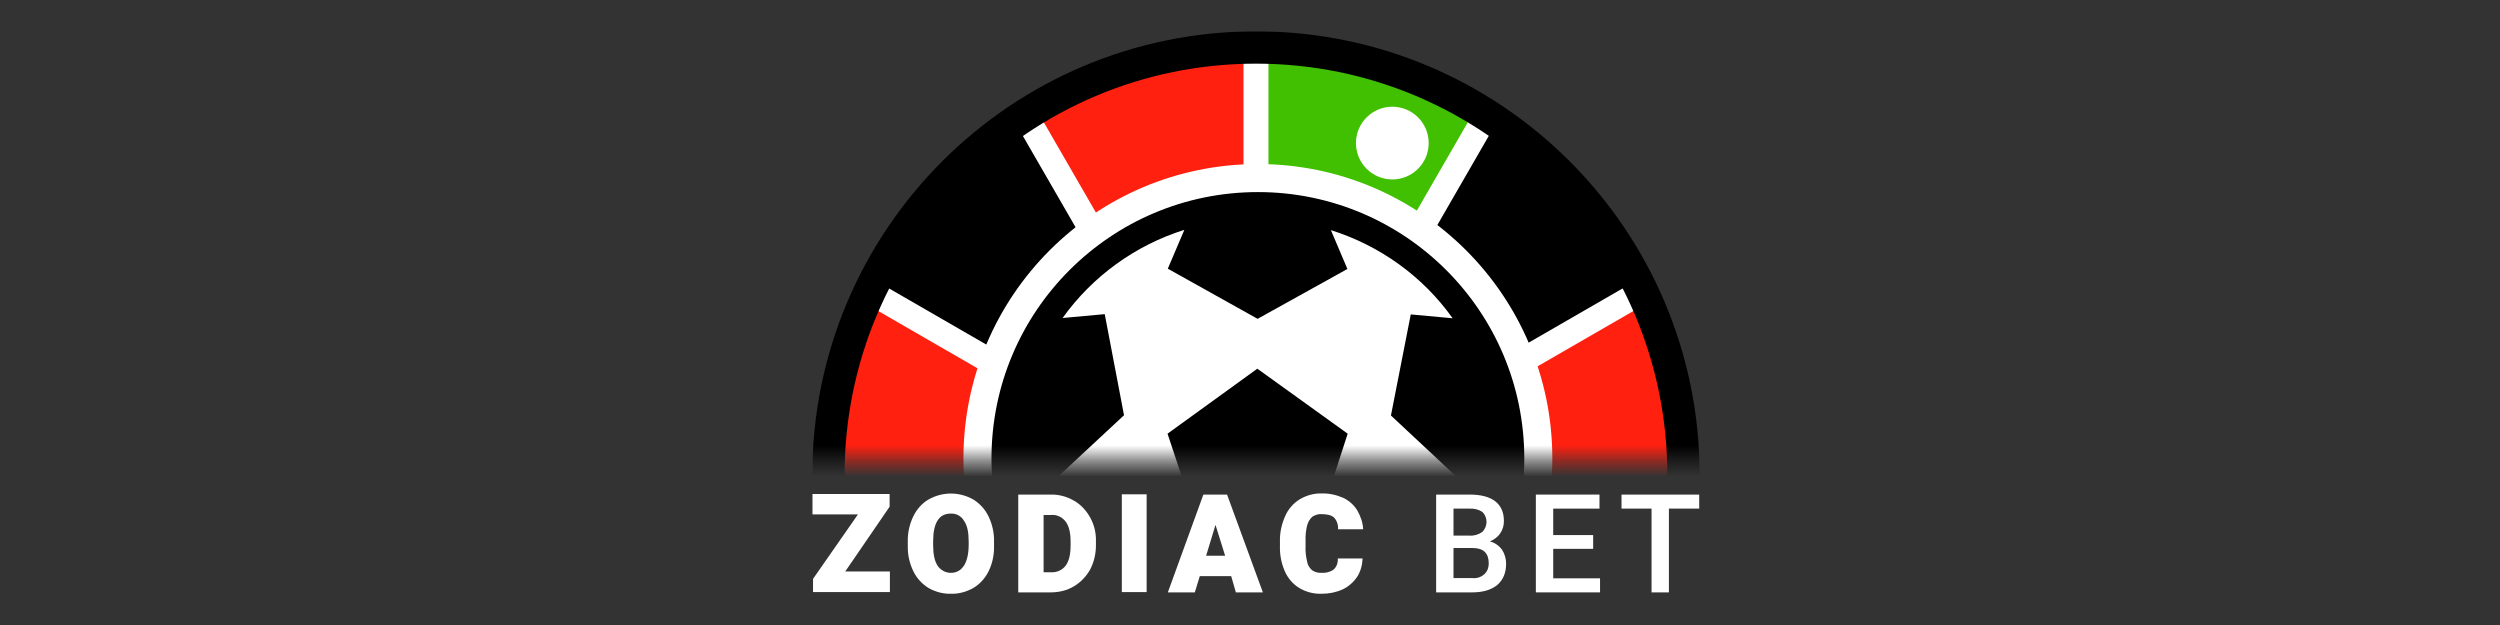 <svg width="160" height="40" viewBox="0 0 160 40" fill="none" xmlns="http://www.w3.org/2000/svg">
<rect x="0" y="0" width="160" height="40" fill="#333333" stroke="none"/>
<g clip-path="url(#clip0_15232_59974)">
<path d="M56.953 37.894H52.034V37.048L54.908 32.923H51.999V31.618H56.935V32.429L54.097 36.572H56.953V37.894Z" fill="white"/>
<path d="M63.282 36.536C63.07 36.977 62.736 37.365 62.295 37.63C61.854 37.876 61.36 38.017 60.867 38C60.355 38.017 59.862 37.876 59.421 37.63C58.998 37.365 58.663 36.995 58.451 36.554C58.205 36.043 58.081 35.479 58.099 34.914V34.685C58.081 34.121 58.205 33.557 58.451 33.046C58.663 32.605 58.998 32.217 59.421 31.97C60.32 31.459 61.396 31.459 62.295 31.97C62.718 32.235 63.053 32.605 63.264 33.046C63.511 33.557 63.635 34.121 63.617 34.685V34.914C63.635 35.461 63.529 36.025 63.282 36.536ZM61.695 33.328C61.519 33.028 61.202 32.852 60.849 32.87C60.091 32.87 59.721 33.469 59.721 34.65V34.879C59.721 35.461 59.809 35.902 60.003 36.202C60.303 36.66 60.92 36.801 61.378 36.519C61.501 36.448 61.607 36.325 61.695 36.202C61.889 35.884 61.995 35.443 61.995 34.879V34.65C61.995 34.068 61.907 33.628 61.695 33.328Z" fill="white"/>
<path d="M68.73 32.041C69.17 32.288 69.523 32.676 69.77 33.117C70.034 33.593 70.158 34.121 70.14 34.668V34.897C70.14 35.444 70.017 35.973 69.77 36.449C69.523 36.889 69.17 37.26 68.73 37.524C68.289 37.788 67.778 37.912 67.249 37.912H65.168V31.653H67.213C67.76 31.636 68.271 31.777 68.73 32.041ZM68.518 34.65C68.518 34.086 68.412 33.663 68.201 33.381C67.972 33.081 67.619 32.923 67.249 32.958H66.79V36.625H67.284C67.637 36.643 67.989 36.484 68.201 36.202C68.412 35.92 68.518 35.497 68.518 34.915V34.65Z" fill="white"/>
<path d="M71.797 37.894V31.636H73.384V37.894H71.797Z" fill="white"/>
<path d="M78.796 36.872H76.787L76.469 37.912H74.742L77.016 31.653H78.532L80.824 37.912H79.096L78.796 36.872ZM78.409 35.567L77.792 33.593L77.192 35.567H78.409Z" fill="white"/>
<path d="M86.853 36.924C86.624 37.259 86.307 37.541 85.936 37.718C85.513 37.912 85.055 38 84.597 38C84.085 38.017 83.592 37.894 83.151 37.63C82.746 37.383 82.428 37.012 82.234 36.572C82.005 36.06 81.899 35.496 81.917 34.932V34.668C81.899 34.103 82.023 33.539 82.252 33.028C82.446 32.587 82.763 32.217 83.186 31.953C83.609 31.706 84.085 31.565 84.579 31.582C85.055 31.565 85.531 31.671 85.972 31.864C86.342 32.041 86.659 32.323 86.871 32.675C87.082 33.046 87.224 33.451 87.241 33.874H85.637C85.654 33.61 85.566 33.328 85.39 33.134C85.231 32.975 84.949 32.905 84.579 32.905C84.368 32.887 84.174 32.958 83.997 33.063C83.839 33.204 83.715 33.398 83.662 33.61C83.574 33.945 83.539 34.297 83.556 34.65V34.914C83.539 35.267 83.574 35.62 83.662 35.972C83.698 36.184 83.821 36.36 83.98 36.501C84.174 36.625 84.385 36.678 84.597 36.66C84.861 36.678 85.143 36.607 85.355 36.448C85.549 36.272 85.637 36.008 85.619 35.743H87.206C87.188 36.149 87.082 36.572 86.853 36.924Z" fill="white"/>
<path d="M96.127 35.179C96.303 35.444 96.391 35.761 96.391 36.078C96.391 36.66 96.197 37.119 95.827 37.436C95.439 37.753 94.91 37.912 94.223 37.912H91.913V31.653H94.064C94.769 31.653 95.316 31.794 95.686 32.076C96.056 32.358 96.25 32.782 96.25 33.346C96.25 33.628 96.18 33.892 96.021 34.121C95.862 34.368 95.615 34.545 95.351 34.65C95.651 34.721 95.933 34.915 96.127 35.179ZM93.024 32.552V34.28H94.064C94.346 34.298 94.628 34.21 94.857 34.051C95.228 33.698 95.228 33.117 94.875 32.764C94.628 32.605 94.346 32.535 94.046 32.552H93.024ZM94.998 36.748C95.192 36.572 95.28 36.325 95.28 36.061C95.28 35.408 94.945 35.074 94.258 35.074H93.024V36.995H94.223C94.505 37.03 94.787 36.942 94.998 36.748Z" fill="white"/>
<path d="M102.403 37.013V37.912H98.295V31.653H102.367V32.552H99.406V34.245H101.962V35.126H99.406V37.013H102.403Z" fill="white"/>
<path d="M108.749 32.552H106.81V37.912H105.699V32.552H103.777V31.653H108.749V32.552Z" fill="white"/>
<mask id="mask0_15232_59974" style="mask-type:luminance" maskUnits="userSpaceOnUse" x="42" y="-5" width="79" height="35">
<path d="M120.206 -4.7H42.635V29.449H120.206V-4.7Z" fill="white"/>
</mask>
<g mask="url(#mask0_15232_59974)">
<path d="M80.505 3.833C80.505 3.833 91.012 4.503 94.767 7.817L87.645 20.334C87.645 20.334 84.207 18.007 80.364 18.378C80.364 18.378 80.452 5.49 80.505 3.833Z" fill="#40C000"/>
<path d="M66.014 7.641C66.014 7.641 75.428 2.969 80.347 3.956L80.435 18.36C80.435 18.36 76.292 18.06 73.154 20.317C73.171 20.299 66.789 9.104 66.014 7.641Z" fill="#FF2010"/>
<path d="M55.348 18.166C55.348 18.166 61.166 9.404 65.925 7.8L73.207 20.229C73.207 20.229 69.469 22.045 67.882 25.553C67.882 25.571 56.758 19.048 55.348 18.166Z" fill="black"/>
<path d="M52.28 32.852C52.28 32.852 52.051 22.133 55.365 18.377L67.882 25.5C67.882 25.5 65.555 28.938 65.925 32.781C65.925 32.763 53.919 32.904 52.28 32.852Z" fill="#FF2010"/>
<path d="M104.675 18.624C104.675 18.624 109.347 28.056 108.36 32.957L93.956 33.045C93.956 33.045 94.256 28.902 91.999 25.764C91.999 25.782 103.212 19.417 104.675 18.624Z" fill="#FF2010"/>
<path d="M94.979 7.8C94.979 7.8 103.741 13.618 105.346 18.378L92.899 25.659C92.899 25.659 91.083 21.939 87.575 20.335C87.575 20.335 94.098 9.21 94.979 7.8Z" fill="black"/>
<path d="M80.382 3.992V18.378" stroke="white" stroke-width="1.597" stroke-miterlimit="10"/>
<path d="M73.1 20.334L65.907 7.87" stroke="white" stroke-width="1.597" stroke-miterlimit="10"/>
<path d="M67.776 25.659L55.312 18.466" stroke="white" stroke-width="1.597" stroke-miterlimit="10"/>
<path d="M105.433 18.466L92.969 25.659" stroke="white" stroke-width="1.597" stroke-miterlimit="10"/>
<path d="M87.645 20.334L94.838 7.87" stroke="white" stroke-width="1.597" stroke-miterlimit="10"/>
<path d="M80.381 57.762C95.493 57.762 107.743 45.512 107.743 30.401C107.743 15.29 95.493 3.04 80.381 3.04C65.27 3.04 53.02 15.29 53.02 30.401C53.02 45.512 65.27 57.762 80.381 57.762Z" stroke="black" stroke-width="2.068" stroke-miterlimit="10"/>
<path d="M80.382 46.797C90.294 46.797 98.329 38.761 98.329 28.849C98.329 18.938 90.294 10.902 80.382 10.902C70.47 10.902 62.435 18.938 62.435 28.849C62.435 38.761 70.47 46.797 80.382 46.797Z" fill="white"/>
<path d="M73.523 12.824C77.984 10.938 83.008 10.938 87.469 12.824C91.788 14.605 95.226 18.042 97.024 22.379C98.928 26.84 98.928 31.864 97.024 36.325C95.226 40.644 91.805 44.082 87.469 45.88C83.008 47.766 77.984 47.766 73.523 45.88C69.204 44.099 65.766 40.661 63.968 36.325C62.064 31.864 62.064 26.84 63.968 22.379C65.766 18.06 69.204 14.622 73.523 12.824ZM68.093 38.44L68.693 35.796L75.216 36.606L78.001 42.565L75.674 43.941C78.795 44.981 82.162 44.981 85.282 43.941L82.955 42.565L85.741 36.589L92.264 35.778L92.863 38.422M93.815 31.071L89.02 26.593L90.289 20.123L92.969 20.369C91.065 17.69 88.315 15.715 85.177 14.728L86.234 17.214L80.487 20.405L74.74 17.196L75.798 14.71C72.659 15.698 69.927 17.672 68.005 20.352L70.703 20.105L71.937 26.575L67.124 31.053M74.722 27.756L80.469 23.596L86.252 27.756L84.066 34.491H76.961L74.722 27.756Z" fill="black"/>
<path d="M80.505 47.29C90.417 47.29 98.452 39.255 98.452 29.343C98.452 19.431 90.417 11.396 80.505 11.396C70.593 11.396 62.558 19.431 62.558 29.343C62.558 39.255 70.593 47.29 80.505 47.29Z" stroke="white" stroke-width="1.795" stroke-miterlimit="10"/>
<path d="M89.108 11.484C90.394 11.484 91.436 10.442 91.436 9.157C91.436 7.872 90.394 6.83 89.108 6.83C87.823 6.83 86.781 7.872 86.781 9.157C86.781 10.442 87.823 11.484 89.108 11.484Z" fill="white"/>
</g>
</g>
<defs>
<clipPath id="clip0_15232_59974">
<rect width="56.785" height="36" fill="white" transform="translate(52 2)"/>
</clipPath>
</defs>
</svg>
